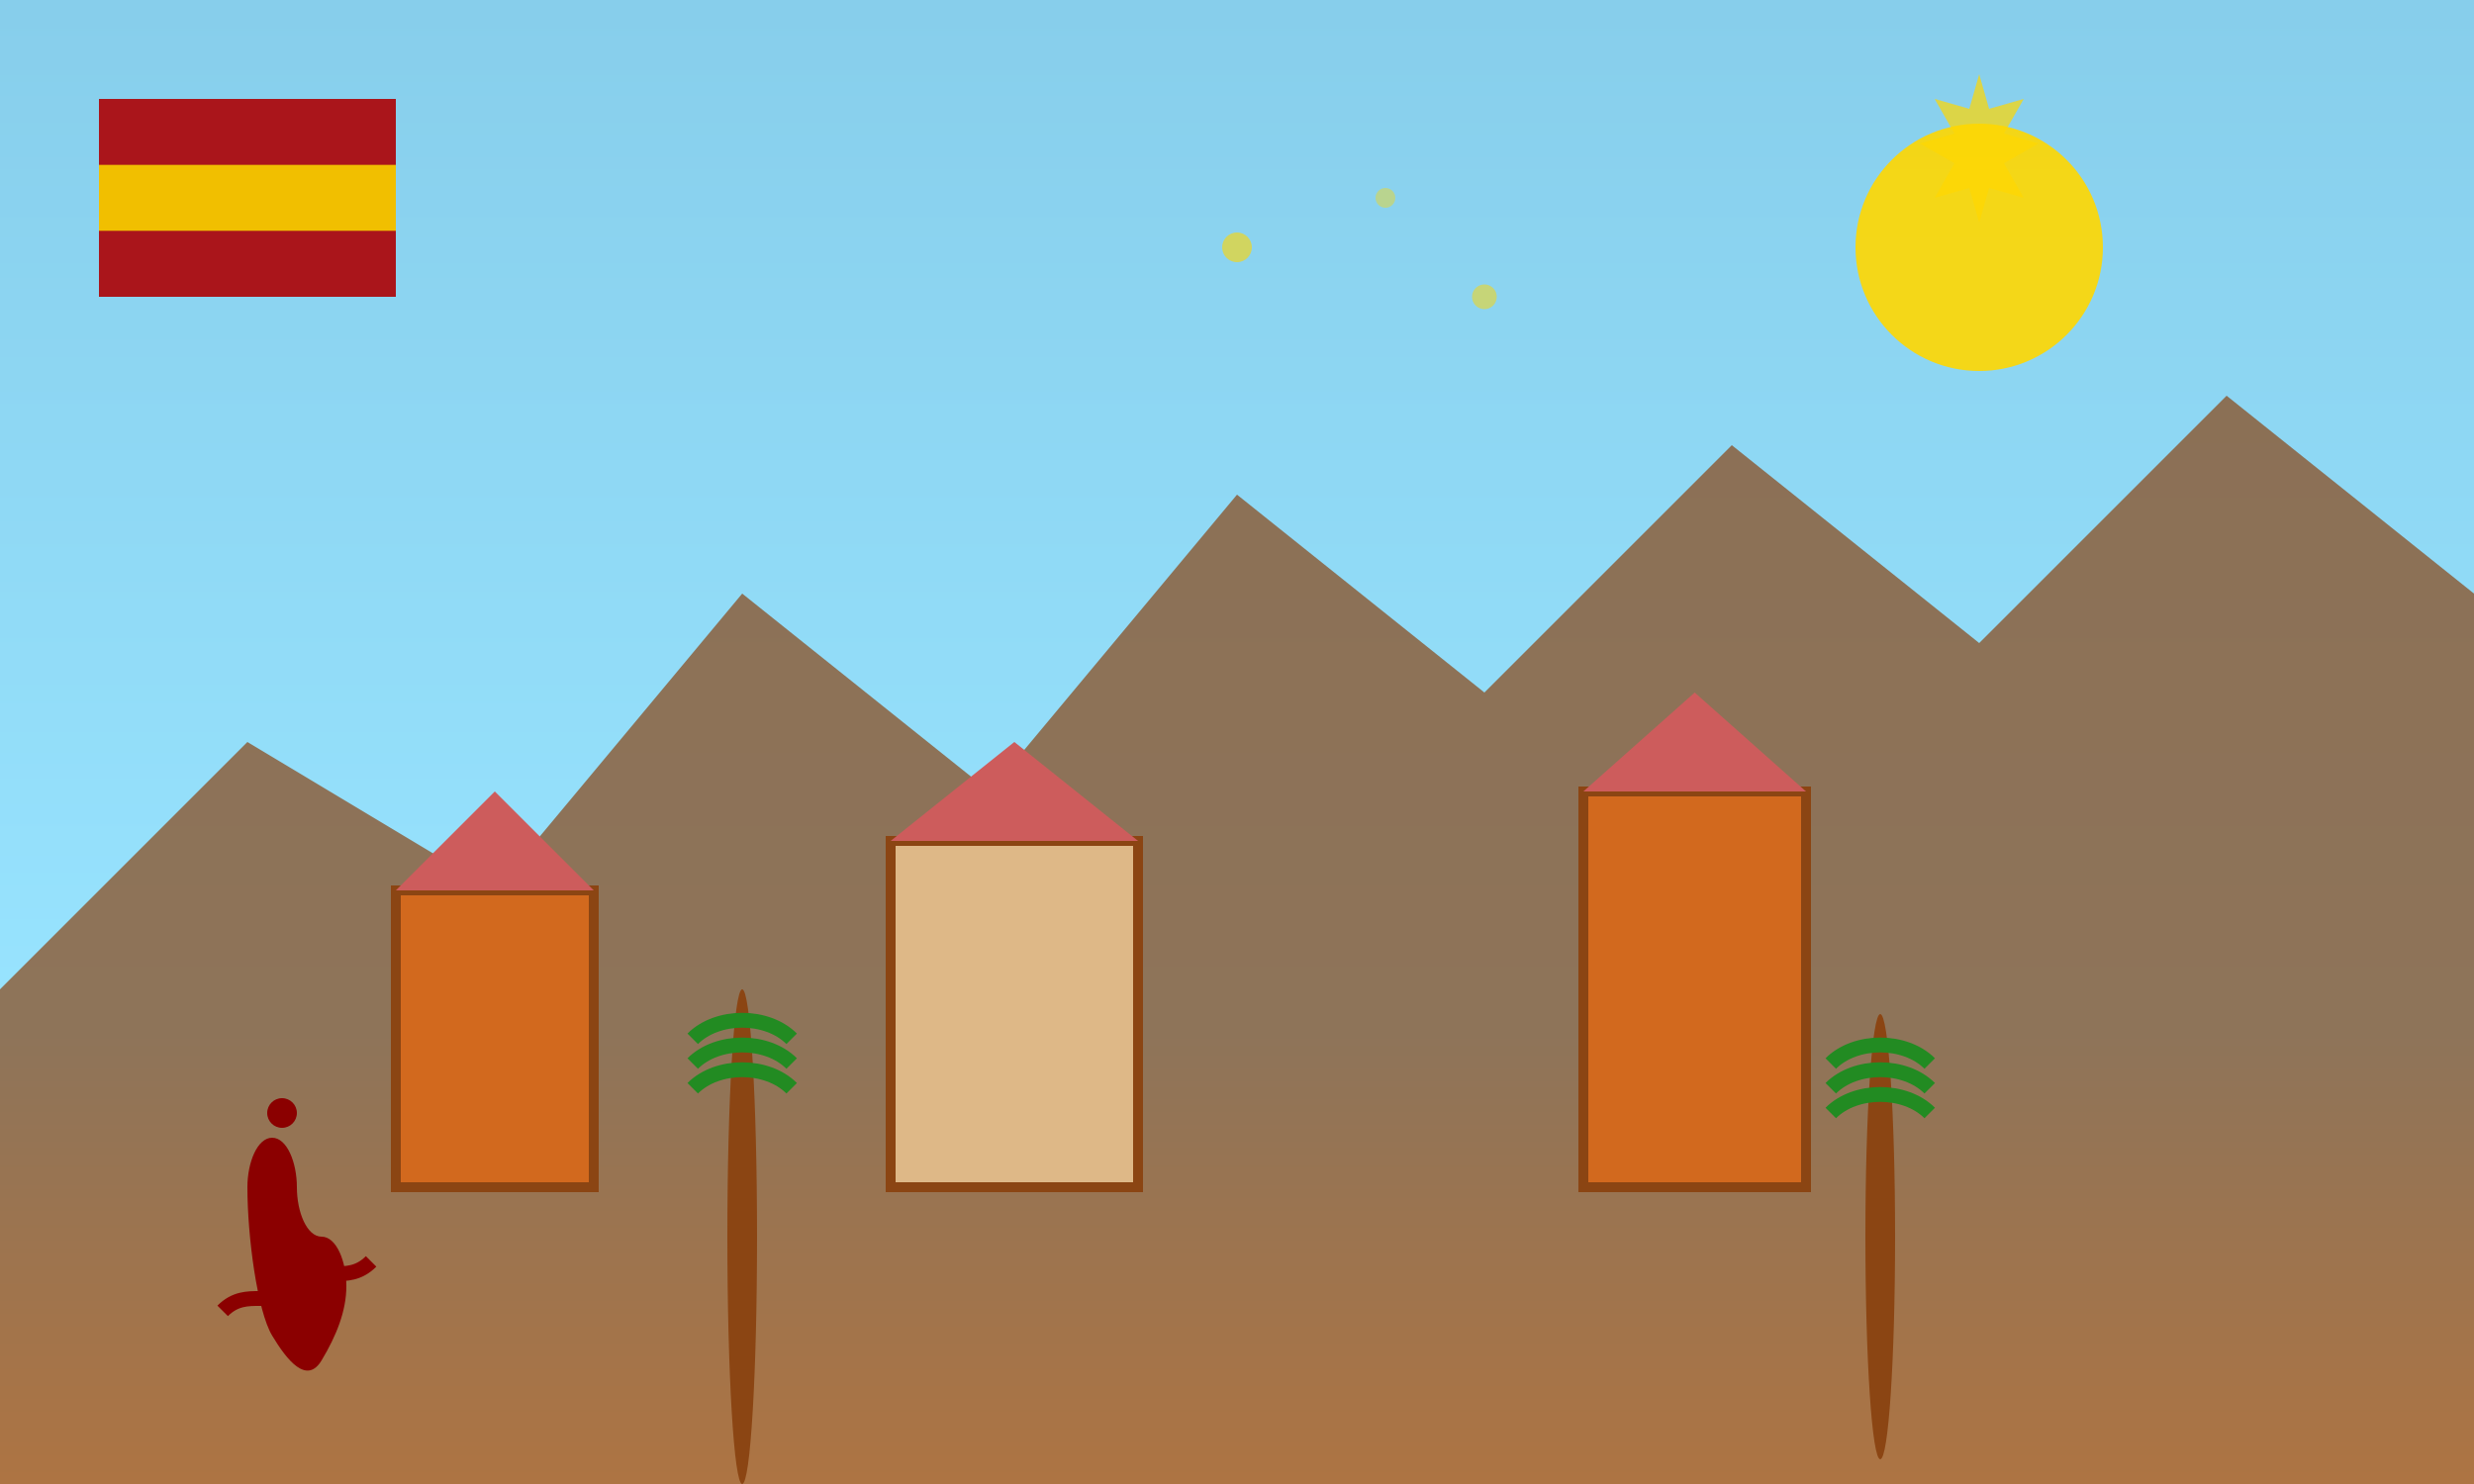 <svg width="500" height="300" viewBox="0 0 500 300" fill="none" xmlns="http://www.w3.org/2000/svg">
    <!-- Background -->
    <rect width="500" height="300" fill="url(#bgGradient)"/>
    
    <!-- Mountains -->
    <path d="M0 200L50 150L100 180L150 120L200 160L250 100L300 140L350 90L400 130L450 80L500 120V300H0V200Z" fill="#8B4513" opacity="0.7"/>
    
    <!-- Buildings/Architecture -->
    <rect x="80" y="180" width="40" height="60" fill="#D2691E" stroke="#8B4513" stroke-width="2"/>
    <polygon points="80,180 100,160 120,180" fill="#CD5C5C"/>
    
    <rect x="180" y="170" width="50" height="70" fill="#DEB887" stroke="#8B4513" stroke-width="2"/>
    <polygon points="180,170 205,150 230,170" fill="#CD5C5C"/>
    
    <rect x="320" y="160" width="45" height="80" fill="#D2691E" stroke="#8B4513" stroke-width="2"/>
    <polygon points="320,160 342.5,140 365,160" fill="#CD5C5C"/>
    
    <!-- Sun -->
    <circle cx="400" cy="50" r="25" fill="#FFD700" opacity="0.9"/>
    <path d="M400 15L402 22L409 20L405 27L412 29L405 33L409 40L402 38L400 45L398 38L391 40L395 33L388 29L395 27L391 20L398 22L400 15Z" fill="#FFD700" opacity="0.7"/>
    
    <!-- Flamenco Dancer Silhouette -->
    <path d="M50 240C50 235 52 230 55 230C58 230 60 235 60 240C60 245 62 250 65 250C68 250 70 255 70 260C70 265 68 270 65 275C62 280 58 275 55 270C52 265 50 250 50 240Z" fill="#8B0000"/>
    <circle cx="57" cy="225" r="3" fill="#8B0000"/>
    <path d="M45 265C50 260 55 265 60 260C65 255 70 260 75 255" stroke="#8B0000" stroke-width="3" fill="none"/>
    
    <!-- Spanish Flag Elements -->
    <rect x="20" y="20" width="60" height="40" fill="#AA151B"/>
    <rect x="20" y="33.33" width="60" height="13.33" fill="#F1BF00"/>
    
    <!-- Palm Trees -->
    <ellipse cx="150" cy="250" rx="3" ry="50" fill="#8B4513"/>
    <path d="M140 210C145 205 155 205 160 210M140 215C145 210 155 210 160 215M140 220C145 215 155 215 160 220" stroke="#228B22" stroke-width="3"/>
    
    <ellipse cx="380" cy="250" rx="3" ry="45" fill="#8B4513"/>
    <path d="M370 215C375 210 385 210 390 215M370 220C375 215 385 215 390 220M370 225C375 220 385 220 390 225" stroke="#228B22" stroke-width="3"/>
    
    <!-- Decorative Elements -->
    <circle cx="250" cy="50" r="3" fill="#FFD700" opacity="0.6"/>
    <circle cx="280" cy="40" r="2" fill="#FFD700" opacity="0.4"/>
    <circle cx="300" cy="60" r="2.5" fill="#FFD700" opacity="0.5"/>
    
    <!-- Gradients -->
    <defs>
        <linearGradient id="bgGradient" x1="0%" y1="0%" x2="0%" y2="100%">
            <stop offset="0%" style="stop-color:#87CEEB;stop-opacity:1" />
            <stop offset="70%" style="stop-color:#98E4FF;stop-opacity:1" />
            <stop offset="100%" style="stop-color:#FFE4B5;stop-opacity:1" />
        </linearGradient>
    </defs>
</svg>
